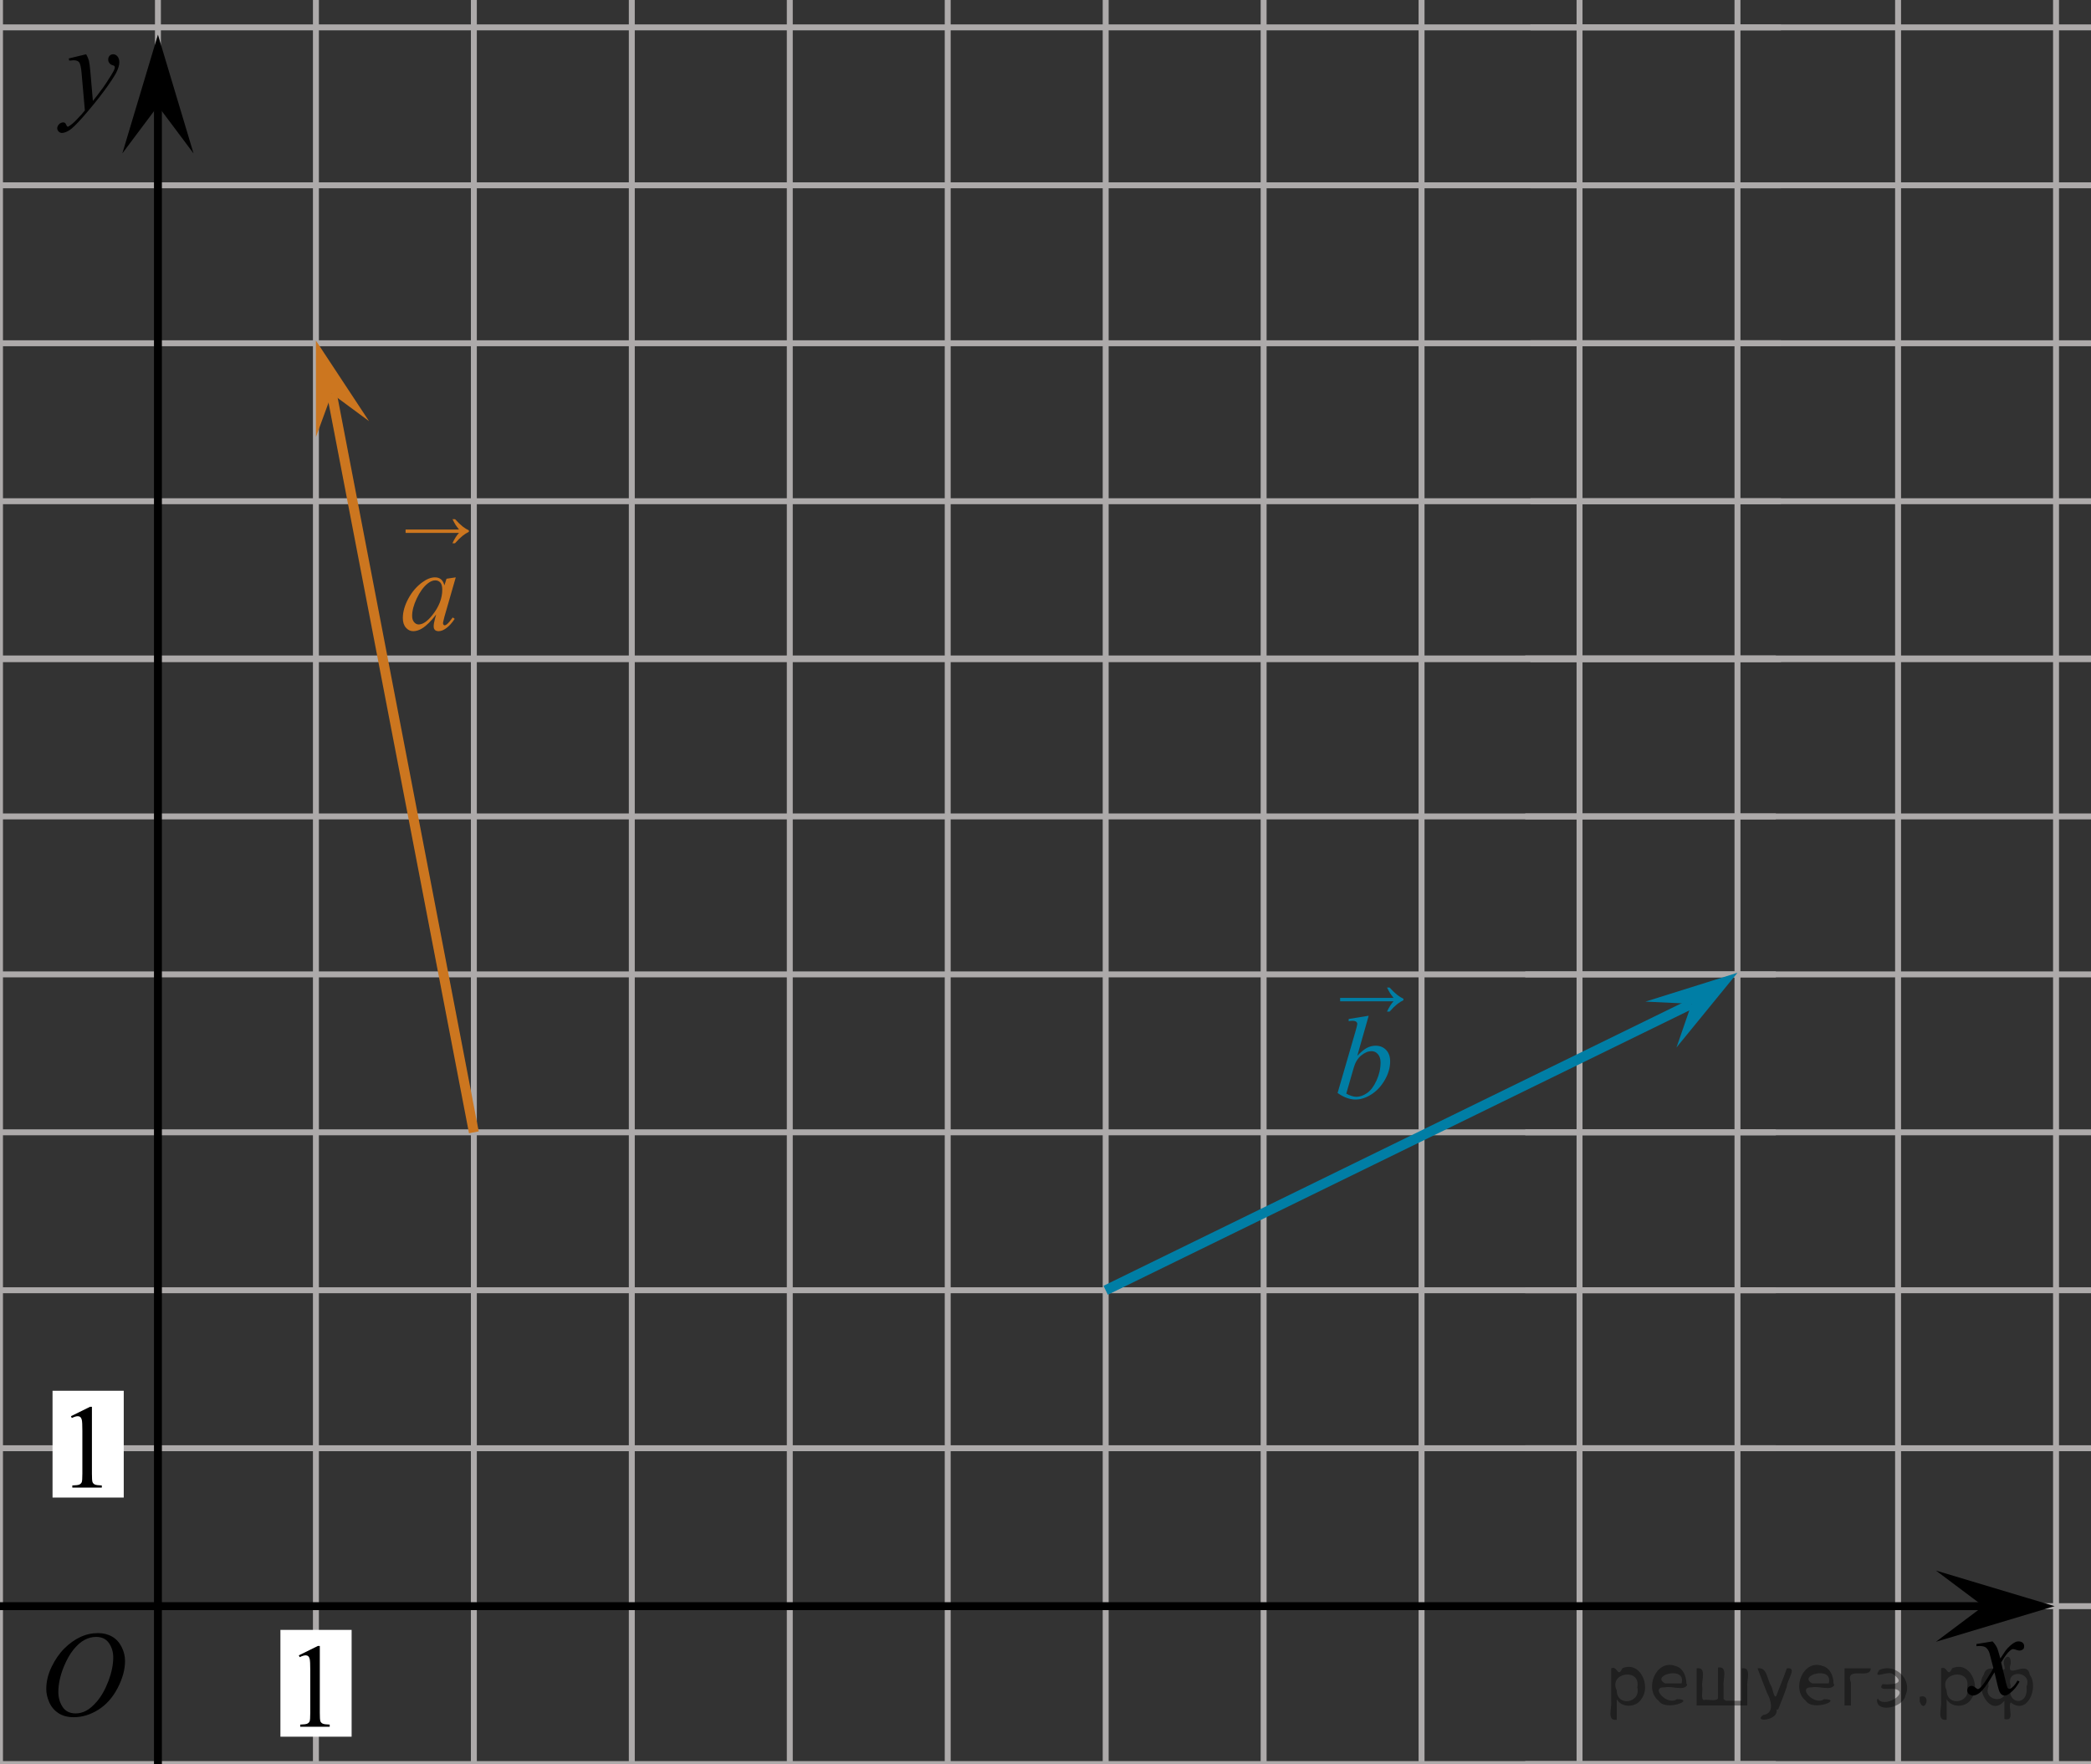 <?xml version="1.0" encoding="utf-8"?>
<!-- Generator: Adobe Illustrator 16.0.0, SVG Export Plug-In . SVG Version: 6.00 Build 0)  -->
<!DOCTYPE svg PUBLIC "-//W3C//DTD SVG 1.1//EN" "http://www.w3.org/Graphics/SVG/1.1/DTD/svg11.dtd">
<svg version="1.1" id="Слой_1" xmlns="http://www.w3.org/2000/svg" xmlns:xlink="http://www.w3.org/1999/xlink" x="0px" y="0px"
	 width="264.321px" height="222.99px" viewBox="-39.871 17.212 264.321 222.99"
	 enable-background="new -39.871 17.212 264.321 222.99" xml:space="preserve">
<rect x="-39.871" y="17.212" width="264.321" height="222.99" fill="#333333" stroke="none"/>
<g>
	<g>
		<g>
			
				<line fill="none" stroke="#ADAAAA" stroke-width="0.75" stroke-miterlimit="10" x1="379.761" y1="-122.031" x2="379.761" y2="325.661"/>
			
				<line fill="none" stroke="#ADAAAA" stroke-width="0.75" stroke-miterlimit="10" x1="359.797" y1="-122.031" x2="359.797" y2="325.661"/>
			
				<line fill="none" stroke="#ADAAAA" stroke-width="0.75" stroke-miterlimit="10" x1="339.826" y1="-122.031" x2="339.826" y2="325.661"/>
			
				<line fill="none" stroke="#ADAAAA" stroke-width="0.75" stroke-miterlimit="10" x1="319.863" y1="-122.031" x2="319.863" y2="325.661"/>
			
				<line fill="none" stroke="#ADAAAA" stroke-width="0.75" stroke-miterlimit="10" x1="299.895" y1="-122.031" x2="299.895" y2="325.661"/>
			
				<line fill="none" stroke="#ADAAAA" stroke-width="0.75" stroke-miterlimit="10" x1="279.928" y1="-122.031" x2="279.928" y2="325.661"/>
			
				<line fill="none" stroke="#ADAAAA" stroke-width="0.75" stroke-miterlimit="10" x1="259.965" y1="-122.031" x2="259.965" y2="325.661"/>
			
				<line fill="none" stroke="#ADAAAA" stroke-width="0.75" stroke-miterlimit="10" x1="239.994" y1="-122.031" x2="239.994" y2="325.661"/>
			
				<line fill="none" stroke="#ADAAAA" stroke-width="0.75" stroke-miterlimit="10" x1="220.029" y1="-122.031" x2="220.029" y2="325.661"/>
			
				<line fill="none" stroke="#ADAAAA" stroke-width="0.75" stroke-miterlimit="10" x1="200.063" y1="-122.031" x2="200.063" y2="325.661"/>
			<path fill="none" stroke="#ADAAAA" stroke-width="0.75" stroke-miterlimit="10" d="M180.094,325.661"/>
			<path fill="none" stroke="#ADAAAA" stroke-width="0.75" stroke-miterlimit="10" d="M180.094-122.031"/>
			<path fill="none" stroke="#ADAAAA" stroke-width="0.75" stroke-miterlimit="10" d="M160.129,325.661"/>
			<path fill="none" stroke="#ADAAAA" stroke-width="0.75" stroke-miterlimit="10" d="M160.129-122.031"/>
		</g>
		<g>
			
				<line fill="none" stroke="#ADAAAA" stroke-width="0.75" stroke-miterlimit="10" x1="153.583" y1="-119.096" x2="385.261" y2="-119.096"/>
			
				<line fill="none" stroke="#ADAAAA" stroke-width="0.75" stroke-miterlimit="10" x1="153.583" y1="-99.129" x2="385.261" y2="-99.129"/>
			
				<line fill="none" stroke="#ADAAAA" stroke-width="0.75" stroke-miterlimit="10" x1="153.583" y1="-79.161" x2="385.261" y2="-79.161"/>
			
				<line fill="none" stroke="#ADAAAA" stroke-width="0.75" stroke-miterlimit="10" x1="153.583" y1="-59.198" x2="385.261" y2="-59.198"/>
			
				<line fill="none" stroke="#ADAAAA" stroke-width="0.75" stroke-miterlimit="10" x1="153.583" y1="-39.232" x2="385.261" y2="-39.232"/>
			
				<line fill="none" stroke="#ADAAAA" stroke-width="0.75" stroke-miterlimit="10" x1="153.583" y1="-19.263" x2="385.261" y2="-19.263"/>
			
				<line fill="none" stroke="#ADAAAA" stroke-width="0.75" stroke-miterlimit="10" x1="153.583" y1="0.703" x2="385.261" y2="0.703"/>
			
				<line fill="none" stroke="#ADAAAA" stroke-width="0.75" stroke-miterlimit="10" x1="153.583" y1="20.672" x2="385.261" y2="20.672"/>
			
				<line fill="none" stroke="#ADAAAA" stroke-width="0.75" stroke-miterlimit="10" x1="153.583" y1="40.635" x2="385.261" y2="40.635"/>
			
				<line fill="none" stroke="#ADAAAA" stroke-width="0.75" stroke-miterlimit="10" x1="153.583" y1="60.602" x2="385.261" y2="60.602"/>
			
				<line fill="none" stroke="#ADAAAA" stroke-width="0.75" stroke-miterlimit="10" x1="153.583" y1="80.57" x2="385.261" y2="80.57"/>
			
				<line fill="none" stroke="#ADAAAA" stroke-width="0.75" stroke-miterlimit="10" x1="153.583" y1="100.537" x2="385.261" y2="100.537"/>
			<g>
				
					<line fill="none" stroke="#ADAAAA" stroke-width="0.75" stroke-miterlimit="10" x1="152.932" y1="100.445" x2="384.615" y2="100.445"/>
				
					<line fill="none" stroke="#ADAAAA" stroke-width="0.75" stroke-miterlimit="10" x1="152.932" y1="120.413" x2="384.615" y2="120.413"/>
				
					<line fill="none" stroke="#ADAAAA" stroke-width="0.75" stroke-miterlimit="10" x1="152.932" y1="140.381" x2="384.615" y2="140.381"/>
				
					<line fill="none" stroke="#ADAAAA" stroke-width="0.75" stroke-miterlimit="10" x1="152.932" y1="160.344" x2="384.615" y2="160.344"/>
				
					<line fill="none" stroke="#ADAAAA" stroke-width="0.75" stroke-miterlimit="10" x1="152.932" y1="180.309" x2="384.615" y2="180.309"/>
				
					<line fill="none" stroke="#ADAAAA" stroke-width="0.75" stroke-miterlimit="10" x1="152.932" y1="200.277" x2="384.615" y2="200.277"/>
				
					<line fill="none" stroke="#ADAAAA" stroke-width="0.75" stroke-miterlimit="10" x1="152.932" y1="220.241" x2="384.615" y2="220.241"/>
				
					<line fill="none" stroke="#ADAAAA" stroke-width="0.75" stroke-miterlimit="10" x1="152.932" y1="240.202" x2="384.615" y2="240.202"/>
				
					<line fill="none" stroke="#ADAAAA" stroke-width="0.75" stroke-miterlimit="10" x1="152.932" y1="260.178" x2="384.615" y2="260.178"/>
				
					<line fill="none" stroke="#ADAAAA" stroke-width="0.75" stroke-miterlimit="10" x1="152.932" y1="280.145" x2="384.615" y2="280.145"/>
				
					<line fill="none" stroke="#ADAAAA" stroke-width="0.75" stroke-miterlimit="10" x1="152.932" y1="300.111" x2="384.615" y2="300.111"/>
				
					<line fill="none" stroke="#ADAAAA" stroke-width="0.75" stroke-miterlimit="10" x1="152.932" y1="320.073" x2="384.615" y2="320.073"/>
			</g>
		</g>
	</g>
	<g>
		<g>
			
				<line fill="none" stroke="#ADAAAA" stroke-width="0.75" stroke-miterlimit="10" x1="179.762" y1="-122.031" x2="179.762" y2="325.661"/>
			
				<line fill="none" stroke="#ADAAAA" stroke-width="0.75" stroke-miterlimit="10" x1="159.797" y1="-122.031" x2="159.797" y2="325.661"/>
			
				<line fill="none" stroke="#ADAAAA" stroke-width="0.75" stroke-miterlimit="10" x1="139.826" y1="-122.031" x2="139.826" y2="325.661"/>
			
				<line fill="none" stroke="#ADAAAA" stroke-width="0.75" stroke-miterlimit="10" x1="119.863" y1="-122.031" x2="119.863" y2="325.661"/>
			
				<line fill="none" stroke="#ADAAAA" stroke-width="0.75" stroke-miterlimit="10" x1="99.896" y1="-122.031" x2="99.896" y2="325.661"/>
			
				<line fill="none" stroke="#ADAAAA" stroke-width="0.75" stroke-miterlimit="10" x1="79.928" y1="-122.031" x2="79.928" y2="325.661"/>
			
				<line fill="none" stroke="#ADAAAA" stroke-width="0.75" stroke-miterlimit="10" x1="59.965" y1="-122.031" x2="59.965" y2="325.661"/>
			
				<line fill="none" stroke="#ADAAAA" stroke-width="0.75" stroke-miterlimit="10" x1="39.994" y1="-122.031" x2="39.994" y2="325.661"/>
			
				<line fill="none" stroke="#ADAAAA" stroke-width="0.75" stroke-miterlimit="10" x1="20.029" y1="-122.031" x2="20.029" y2="325.661"/>
			
				<line fill="none" stroke="#ADAAAA" stroke-width="0.75" stroke-miterlimit="10" x1="0.063" y1="-122.031" x2="0.063" y2="325.661"/>
			
				<line fill="none" stroke="#ADAAAA" stroke-width="0.75" stroke-miterlimit="10" x1="-19.907" y1="-122.031" x2="-19.907" y2="325.661"/>
			
				<line fill="none" stroke="#ADAAAA" stroke-width="0.75" stroke-miterlimit="10" x1="-39.871" y1="-122.031" x2="-39.871" y2="325.661"/>
		</g>
		<g>
			
				<line fill="none" stroke="#ADAAAA" stroke-width="0.75" stroke-miterlimit="10" x1="-46.417" y1="-119.096" x2="185.262" y2="-119.096"/>
			
				<line fill="none" stroke="#ADAAAA" stroke-width="0.75" stroke-miterlimit="10" x1="-46.417" y1="-99.129" x2="185.262" y2="-99.129"/>
			
				<line fill="none" stroke="#ADAAAA" stroke-width="0.75" stroke-miterlimit="10" x1="-46.417" y1="-79.161" x2="185.262" y2="-79.161"/>
			
				<line fill="none" stroke="#ADAAAA" stroke-width="0.75" stroke-miterlimit="10" x1="-46.417" y1="-59.198" x2="185.262" y2="-59.198"/>
			
				<line fill="none" stroke="#ADAAAA" stroke-width="0.75" stroke-miterlimit="10" x1="-46.417" y1="-39.232" x2="185.262" y2="-39.232"/>
			
				<line fill="none" stroke="#ADAAAA" stroke-width="0.75" stroke-miterlimit="10" x1="-46.417" y1="-19.263" x2="185.262" y2="-19.263"/>
			
				<line fill="none" stroke="#ADAAAA" stroke-width="0.75" stroke-miterlimit="10" x1="-46.417" y1="0.703" x2="185.262" y2="0.703"/>
			
				<line fill="none" stroke="#ADAAAA" stroke-width="0.75" stroke-miterlimit="10" x1="-46.417" y1="20.672" x2="185.262" y2="20.672"/>
			
				<line fill="none" stroke="#ADAAAA" stroke-width="0.75" stroke-miterlimit="10" x1="-46.417" y1="40.635" x2="185.262" y2="40.635"/>
			
				<line fill="none" stroke="#ADAAAA" stroke-width="0.75" stroke-miterlimit="10" x1="-46.417" y1="60.602" x2="185.262" y2="60.602"/>
			
				<line fill="none" stroke="#ADAAAA" stroke-width="0.75" stroke-miterlimit="10" x1="-46.417" y1="80.57" x2="185.262" y2="80.57"/>
			
				<line fill="none" stroke="#ADAAAA" stroke-width="0.75" stroke-miterlimit="10" x1="-46.417" y1="100.537" x2="185.262" y2="100.537"/>
			<g>
				
					<line fill="none" stroke="#ADAAAA" stroke-width="0.75" stroke-miterlimit="10" x1="-47.068" y1="100.445" x2="184.615" y2="100.445"/>
				
					<line fill="none" stroke="#ADAAAA" stroke-width="0.75" stroke-miterlimit="10" x1="-47.068" y1="120.413" x2="184.615" y2="120.413"/>
				
					<line fill="none" stroke="#ADAAAA" stroke-width="0.75" stroke-miterlimit="10" x1="-47.068" y1="140.381" x2="184.615" y2="140.381"/>
				
					<line fill="none" stroke="#ADAAAA" stroke-width="0.75" stroke-miterlimit="10" x1="-47.068" y1="160.344" x2="184.615" y2="160.344"/>
				
					<line fill="none" stroke="#ADAAAA" stroke-width="0.75" stroke-miterlimit="10" x1="-47.068" y1="180.309" x2="184.615" y2="180.309"/>
				
					<line fill="none" stroke="#ADAAAA" stroke-width="0.75" stroke-miterlimit="10" x1="-47.068" y1="200.277" x2="184.615" y2="200.277"/>
				
					<line fill="none" stroke="#ADAAAA" stroke-width="0.75" stroke-miterlimit="10" x1="-47.068" y1="220.241" x2="184.615" y2="220.241"/>
				
					<line fill="none" stroke="#ADAAAA" stroke-width="0.75" stroke-miterlimit="10" x1="-47.068" y1="240.202" x2="184.615" y2="240.202"/>
				
					<line fill="none" stroke="#ADAAAA" stroke-width="0.75" stroke-miterlimit="10" x1="-47.068" y1="260.178" x2="184.615" y2="260.178"/>
				
					<line fill="none" stroke="#ADAAAA" stroke-width="0.75" stroke-miterlimit="10" x1="-47.068" y1="280.145" x2="184.615" y2="280.145"/>
				
					<line fill="none" stroke="#ADAAAA" stroke-width="0.75" stroke-miterlimit="10" x1="-47.068" y1="300.111" x2="184.615" y2="300.111"/>
				
					<line fill="none" stroke="#ADAAAA" stroke-width="0.75" stroke-miterlimit="10" x1="-47.068" y1="320.073" x2="184.615" y2="320.073"/>
			</g>
		</g>
	</g>
</g>
<line fill="none" stroke="#000000" stroke-miterlimit="10" x1="-119.541" y1="220.241" x2="212.351" y2="220.241"/>
<line fill="none" stroke="#000000" stroke-miterlimit="10" x1="-19.907" y1="404.092" x2="-19.907" y2="29.044"/>
<polygon points="210.848,220.241 204.848,215.741 219.854,220.241 204.848,224.741 "/>
<polygon points="-19.907,30.597 -24.407,36.602 -19.907,21.59 -15.407,36.602 "/>
<rect x="63.504" y="120.566" fill="none" width="16.438" height="17.871"/>
<g>
	<g>
		<g>
			<g>
				<g>
					<g>
						<g>
							<g>
								<g>
									<g>
										<g>
											<g>
												<g>
													<g>
														<g>
															<g>
																<g>
																	<g>
																		<g>
																			<g>
																				<g>
																					<g>
																						<g>
																							<g>
																								<g>
																									<g>
																										<g>
																											<g>
																												<g>
																													<path d="M212.008,224.695c0.24,0.257,0.423,0.513,0.546,0.769c0.09,0.182,0.233,0.646,0.438,1.396
																														l0.646-0.979c0.172-0.23,0.381-0.461,0.627-0.674c0.243-0.215,0.461-0.355,0.646-0.438
																														c0.104-0.054,0.248-0.074,0.394-0.074c0.213,0,0.381,0.058,0.506,0.171
																														c0.125,0.112,0.188,0.252,0.188,0.413c0,0.187-0.037,0.313-0.106,0.384
																														c-0.142,0.123-0.298,0.188-0.476,0.188c-0.104,0-0.215-0.021-0.332-0.064
																														c-0.229-0.078-0.389-0.117-0.465-0.117c-0.117,0-0.271,0.066-0.422,0.207
																														c-0.314,0.256-0.67,0.75-1.105,1.479l0.605,2.539c0.096,0.391,0.172,0.619,0.229,0.693
																														c0.064,0.078,0.132,0.113,0.189,0.113c0.104,0,0.229-0.058,0.354-0.171
																														c0.271-0.229,0.5-0.521,0.688-0.885l0.26,0.133c-0.313,0.58-0.694,1.063-1.188,1.445
																														c-0.271,0.217-0.498,0.319-0.688,0.319c-0.271,0-0.488-0.149-0.649-0.465
																														c-0.104-0.188-0.313-1.02-0.646-2.479c-0.771,1.332-1.381,2.188-1.844,2.572
																														c-0.314,0.244-0.603,0.367-0.871,0.367c-0.191,0-0.375-0.068-0.539-0.215
																														c-0.113-0.104-0.188-0.255-0.188-0.438c0-0.161,0.063-0.297,0.157-0.405
																														c0.104-0.104,0.232-0.162,0.396-0.162c0.145,0,0.313,0.08,0.502,0.236
																														c0.127,0.108,0.229,0.17,0.297,0.17c0.063,0,0.145-0.039,0.229-0.117
																														c0.229-0.188,0.548-0.59,0.938-1.211c0.396-0.619,0.66-1.063,0.783-1.342
																														c-0.313-1.193-0.479-1.826-0.494-1.896c-0.104-0.316-0.271-0.547-0.438-0.682
																														c-0.188-0.133-0.438-0.197-0.813-0.197c-0.105,0-0.238,0.006-0.396,0.021v-0.271L212.008,224.695z"/>
																												</g>
																											</g>
																										</g>
																									</g>
																								</g>
																							</g>
																						</g>
																					</g>
																				</g>
																			</g>
																		</g>
																	</g>
																</g>
															</g>
														</g>
													</g>
												</g>
											</g>
										</g>
									</g>
								</g>
							</g>
						</g>
					</g>
				</g>
			</g>
		</g>
	</g>
</g>
<rect x="146.971" y="221.823" fill="none" width="12.358" height="13.729"/>
<g>
	<g>
		<g>
			<g>
				<g>
					<g>
						<g>
							<g>
								<g>
									<g>
										<g>
											<g>
												<g>
													<g>
														<g>
															<g>
																<g>
																	<g>
																		<g>
																			<g>
																				<g>
																					<g>
																						<g>
																							<g>
																								<g>
																									<g>
																										<g>
																											<g>
																												<g>
																													<path d="M-28.982,24.072c0.168,0.285,0.27,0.552,0.35,0.801c0.064,0.248,0.127,0.736,0.189,1.465
																														l0.313,3.632c0.297-0.354,0.729-0.913,1.285-1.683c0.271-0.374,0.604-0.884,1.004-1.528
																														c0.24-0.394,0.396-0.669,0.441-0.825c0.02-0.078,0.043-0.159,0.043-0.243
																														c0-0.056-0.021-0.101-0.064-0.133c-0.021-0.034-0.125-0.075-0.27-0.122
																														c-0.146-0.047-0.271-0.135-0.355-0.26c-0.104-0.126-0.145-0.271-0.145-0.433
																														c0-0.202,0.059-0.363,0.178-0.486c0.117-0.123,0.271-0.185,0.441-0.185
																														c0.217,0,0.396,0.09,0.555,0.271c0.149,0.182,0.229,0.429,0.229,0.74c0,0.392-0.146,0.833-0.396,1.332
																														c-0.269,0.5-0.771,1.269-1.535,2.301c-0.758,1.032-1.676,2.16-2.754,3.383
																														c-0.742,0.841-1.293,1.369-1.646,1.589c-0.354,0.22-0.67,0.329-0.938,0.329
																														c-0.146,0-0.271-0.06-0.396-0.176c-0.11-0.113-0.184-0.25-0.184-0.4c0-0.191,0.076-0.366,0.229-0.522
																														c0.156-0.157,0.334-0.234,0.521-0.234c0.104,0,0.188,0.021,0.238,0.064
																														c0.039,0.023,0.084,0.096,0.133,0.21c0.055,0.116,0.098,0.194,0.135,0.231
																														c0.021,0.022,0.063,0.037,0.098,0.037c0.021,0,0.076-0.023,0.146-0.073
																														c0.271-0.167,0.588-0.435,0.938-0.798c0.479-0.481,0.813-0.876,1.058-1.183l-0.412-4.68
																														c-0.063-0.771-0.178-1.243-0.313-1.411c-0.146-0.167-0.368-0.251-0.688-0.251
																														c-0.104,0-0.285,0.017-0.563,0.044l-0.063-0.271L-28.982,24.072z"/>
																												</g>
																											</g>
																										</g>
																									</g>
																								</g>
																							</g>
																						</g>
																					</g>
																				</g>
																			</g>
																		</g>
																	</g>
																</g>
															</g>
														</g>
													</g>
												</g>
											</g>
										</g>
									</g>
								</g>
							</g>
						</g>
					</g>
				</g>
			</g>
		</g>
	</g>
</g>
<rect x="64.93" y="0.721" fill="none" width="13.745" height="16.491"/>
<g>
	<g>
		<g>
			<g>
				<g>
					<g>
						<g>
							<g>
								<g>
									<g>
										<defs>
											<rect id="SVGID_1_" x="-37" y="220.092" width="16.513" height="18.146"/>
										</defs>
										<clipPath id="SVGID_2_">
											<use xlink:href="#SVGID_1_"  overflow="visible"/>
										</clipPath>
										<g clip-path="url(#SVGID_2_)">
											<g enable-background="new    ">
												<path d="M-27.473,223.647c0.664,0,1.254,0.146,1.766,0.439c0.513,0.293,0.914,0.725,1.205,1.297
													c0.289,0.572,0.437,1.166,0.437,1.781c0,1.09-0.313,2.231-0.937,3.43c-0.623,1.197-1.436,2.109-2.44,2.74
													c-1.004,0.629-2.043,0.944-3.117,0.944c-0.773,0-1.42-0.174-1.939-0.521c-0.519-0.348-0.903-0.807-1.151-1.377
													c-0.25-0.568-0.373-1.121-0.373-1.656c0-0.949,0.225-1.889,0.676-2.814c0.451-0.928,0.988-1.703,1.613-2.324
													c0.627-0.623,1.293-1.102,2.004-1.437C-29.023,223.815-28.271,223.647-27.473,223.647z M-27.725,224.127
													c-0.492,0-0.974,0.125-1.443,0.371c-0.471,0.248-0.938,0.652-1.399,1.215c-0.462,0.563-0.879,1.3-1.248,2.209
													c-0.453,1.119-0.681,2.177-0.681,3.17c0,0.712,0.181,1.34,0.539,1.888c0.359,0.547,0.91,0.819,1.654,0.819
													c0.449,0,0.889-0.111,1.318-0.338c0.432-0.225,0.881-0.608,1.35-1.153c0.586-0.685,1.078-1.56,1.477-2.62
													c0.4-1.063,0.601-2.055,0.601-2.973c0-0.68-0.18-1.28-0.539-1.805C-26.459,224.39-27,224.127-27.725,224.127z"/>
											</g>
										</g>
									</g>
								</g>
							</g>
						</g>
					</g>
				</g>
			</g>
		</g>
	</g>
</g>
<rect x="-4.423" y="223.241" fill="#FFFFFF" width="9" height="13.5"/>
<g>
	<g>
		<g>
			<g>
				<g>
					<defs>
						<rect id="SVGID_3_" x="-4.702" y="221.747" width="9.529" height="16.49"/>
					</defs>
					<clipPath id="SVGID_4_">
						<use xlink:href="#SVGID_3_"  overflow="visible"/>
					</clipPath>
					<g clip-path="url(#SVGID_4_)">
						<path d="M-2.097,226.458l2.412-1.188h0.241v8.452c0,0.562,0.021,0.911,0.069,1.048c0.045,0.139,0.145,0.244,0.289,0.316
							c0.146,0.072,0.44,0.113,0.892,0.125v0.271h-3.729v-0.27c0.47-0.014,0.771-0.055,0.906-0.123
							c0.137-0.07,0.229-0.166,0.285-0.287c0.053-0.121,0.08-0.48,0.08-1.082v-5.403c0-0.729-0.023-1.194-0.072-1.401
							c-0.035-0.156-0.098-0.271-0.188-0.349c-0.09-0.077-0.196-0.11-0.325-0.11c-0.181,0-0.433,0.078-0.753,0.229L-2.097,226.458z"
							/>
					</g>
				</g>
			</g>
		</g>
	</g>
</g>
<rect x="-33.229" y="193.014" fill="#FFFFFF" width="9" height="13.5"/>
<g>
	<g>
		<g>
			<g>
				<g>
					<defs>
						<rect id="SVGID_5_" x="-33.509" y="191.519" width="9.529" height="16.489"/>
					</defs>
					<clipPath id="SVGID_6_">
						<use xlink:href="#SVGID_5_"  overflow="visible"/>
					</clipPath>
					<g clip-path="url(#SVGID_6_)">
						<path d="M-30.903,196.229l2.411-1.188h0.241v8.453c0,0.561,0.022,0.909,0.07,1.047c0.045,0.139,0.144,0.244,0.289,0.317
							c0.145,0.071,0.439,0.113,0.891,0.125v0.271h-3.729v-0.271c0.47-0.012,0.771-0.053,0.905-0.121
							c0.138-0.071,0.23-0.168,0.285-0.288c0.054-0.121,0.08-0.48,0.08-1.082v-5.402c0-0.729-0.022-1.196-0.071-1.403
							c-0.035-0.155-0.099-0.271-0.188-0.347s-0.197-0.111-0.326-0.111c-0.18,0-0.432,0.077-0.752,0.229L-30.903,196.229z"/>
					</g>
				</g>
			</g>
		</g>
	</g>
</g>
<g>
	<g>
		
			<line fill="none" stroke="#0A990A" stroke-width="1.25" stroke-linecap="round" stroke-linejoin="round" x1="-111.463" y1="71.111" x2="-92.601" y2="127.604"/>
		<g>
			<polygon fill="#0A990A" points="-112.894,79.379 -111.644,79.412 -111.424,71.228 -106.331,77.639 -105.353,76.861 
				-112.581,67.761 			"/>
		</g>
	</g>
</g>
<g>
	<path fill="#007EA5" d="M133.143,145.608l-1.442,5.063c0.469-0.487,0.878-0.823,1.228-1.004c0.35-0.182,0.714-0.271,1.095-0.271
		c0.537,0,0.977,0.179,1.317,0.535c0.343,0.354,0.515,0.84,0.515,1.448c0,0.787-0.227,1.57-0.674,2.349
		c-0.45,0.778-1.015,1.388-1.692,1.819c-0.679,0.437-1.348,0.652-2.007,0.652c-0.737,0-1.494-0.275-2.271-0.828l2.228-7.668
		c0.171-0.592,0.257-0.938,0.257-1.041c0-0.127-0.04-0.221-0.117-0.285c-0.113-0.088-0.279-0.131-0.498-0.131
		c-0.104,0-0.26,0.017-0.469,0.051v-0.278L133.143,145.608z M130.309,155.452c0.487,0.271,0.918,0.404,1.289,0.404
		c0.43,0,0.875-0.158,1.337-0.473c0.461-0.316,0.86-0.846,1.201-1.594c0.339-0.746,0.509-1.502,0.509-2.265
		c0-0.448-0.111-0.801-0.333-1.056c-0.224-0.254-0.485-0.381-0.788-0.381c-0.453,0-0.898,0.185-1.332,0.547
		c-0.437,0.363-0.745,0.869-0.931,1.521L130.309,155.452z"/>
	<path fill="#007EA5" d="M135.783,142.042c0.376,0.41,0.7,0.722,0.974,0.935c0.274,0.213,0.532,0.373,0.775,0.478v0.19
		c-0.279,0.135-0.551,0.31-0.813,0.519c-0.263,0.211-0.574,0.52-0.938,0.926h-0.326c0.265-0.568,0.543-1.004,0.834-1.31h-6.755
		v-0.428h6.755c-0.214-0.272-0.364-0.478-0.448-0.608c-0.086-0.134-0.211-0.365-0.378-0.699h0.321V142.042z"/>
</g>
<g>
	<path fill="#CC761F" d="M17.741,90.193l-1.429,4.965l-0.161,0.667c-0.015,0.063-0.021,0.117-0.021,0.161
		c0,0.078,0.022,0.146,0.072,0.205c0.038,0.044,0.088,0.066,0.146,0.066c0.063,0,0.146-0.039,0.25-0.117
		c0.189-0.143,0.443-0.436,0.762-0.879l0.248,0.176c-0.336,0.508-0.684,0.895-1.039,1.16c-0.356,0.266-0.687,0.399-0.988,0.399
		c-0.21,0-0.367-0.053-0.474-0.157c-0.104-0.105-0.157-0.258-0.157-0.458c0-0.239,0.055-0.554,0.161-0.944l0.153-0.55
		c-0.64,0.835-1.228,1.419-1.765,1.751c-0.387,0.238-0.766,0.358-1.137,0.358c-0.355,0-0.664-0.147-0.922-0.443
		c-0.26-0.295-0.389-0.702-0.389-1.22c0-0.775,0.233-1.595,0.699-2.457c0.467-0.861,1.059-1.551,1.775-2.068
		c0.563-0.41,1.092-0.615,1.589-0.615c0.299,0,0.547,0.078,0.744,0.234c0.197,0.156,0.349,0.414,0.45,0.775l0.264-0.834
		L17.741,90.193z M15.135,90.574c-0.313,0-0.646,0.146-0.996,0.439c-0.498,0.414-0.941,1.029-1.33,1.846
		c-0.388,0.814-0.582,1.553-0.582,2.211c0,0.332,0.083,0.596,0.249,0.788s0.356,0.289,0.571,0.289c0.532,0,1.109-0.394,1.735-1.179
		c0.834-1.045,1.253-2.117,1.253-3.216c0-0.415-0.08-0.716-0.242-0.901C15.633,90.667,15.412,90.574,15.135,90.574z"/>
	<path fill="#CC761F" d="M17.648,82.838c0.376,0.409,0.7,0.721,0.975,0.935c0.272,0.213,0.531,0.371,0.774,0.476v0.19
		c-0.278,0.136-0.551,0.309-0.813,0.52c-0.264,0.21-0.575,0.519-0.939,0.925h-0.327c0.266-0.567,0.543-1.003,0.834-1.309h-6.754
		v-0.428h6.755c-0.214-0.273-0.363-0.477-0.447-0.609c-0.086-0.133-0.211-0.366-0.378-0.699L17.648,82.838L17.648,82.838z"/>
</g>
<g>
	<g>
		
			<line fill="none" stroke="#0A990A" stroke-width="1.25" stroke-linecap="round" stroke-linejoin="round" x1="-114.704" y1="129.842" x2="-77.273" y2="167.188"/>
		<g>
			<polygon fill="#0A990A" points="-112.282,137.875 -111.149,137.344 -114.618,129.929 -107.194,133.379 -106.667,132.247 
				-117.205,127.347 			"/>
		</g>
	</g>
</g>
<g>
	<path fill="#0A990A" d="M-108.098,110.047c0.375,0.409,0.699,0.721,0.973,0.935c0.273,0.213,0.533,0.371,0.775,0.476v0.19
		c-0.279,0.136-0.551,0.309-0.813,0.52c-0.264,0.21-0.575,0.519-0.938,0.925h-0.326c0.264-0.567,0.543-1.003,0.834-1.309h-6.756
		v-0.428h6.756c-0.215-0.273-0.365-0.477-0.449-0.609c-0.086-0.133-0.211-0.366-0.377-0.699L-108.098,110.047L-108.098,110.047z"/>
	<g>
		<path fill="#0A990A" d="M-108.953,122.433c-0.508,0.61-1.021,1.06-1.539,1.344c-0.518,0.286-1.064,0.429-1.642,0.429
			c-0.693,0-1.234-0.195-1.623-0.586c-0.386-0.391-0.581-0.916-0.581-1.574c0-0.748,0.209-1.481,0.626-2.205
			c0.418-0.723,0.979-1.31,1.685-1.762c0.707-0.451,1.398-0.678,2.078-0.678c0.531,0,0.931,0.111,1.193,0.334
			c0.263,0.223,0.396,0.494,0.396,0.816c0,0.303-0.093,0.562-0.277,0.776c-0.137,0.166-0.305,0.249-0.506,0.249
			c-0.15,0-0.277-0.049-0.377-0.146c-0.101-0.097-0.15-0.22-0.15-0.366c0-0.093,0.019-0.179,0.055-0.257
			c0.037-0.078,0.113-0.172,0.228-0.281c0.115-0.11,0.186-0.189,0.209-0.238c0.025-0.049,0.037-0.1,0.037-0.154
			c0-0.102-0.047-0.188-0.14-0.256c-0.143-0.098-0.342-0.146-0.602-0.146c-0.479,0-0.951,0.168-1.421,0.506
			c-0.469,0.336-0.869,0.814-1.201,1.436c-0.399,0.752-0.602,1.504-0.602,2.256c0,0.498,0.143,0.893,0.426,1.183
			s0.668,0.437,1.156,0.437c0.378,0,0.749-0.094,1.117-0.282c0.369-0.188,0.783-0.528,1.242-1.021L-108.953,122.433z"/>
	</g>
</g>
<line fill="none" stroke="#CC761F" stroke-width="1.25" stroke-miterlimit="10" x1="20.029" y1="160.344" x2="2.076" y2="66.974"/>
<polygon fill="#CC761F" points="2.076,66.974 0.067,72.455 0.062,60.263 6.773,70.443 "/>
<line fill="none" stroke="#007EA5" stroke-width="1.25" stroke-miterlimit="10" x1="99.896" y1="180.309" x2="173.96" y2="144.101"/>
<polygon fill="#007EA5" points="173.96,144.101 168.128,143.822 179.762,140.174 172.051,149.62 "/>
<g style="stroke:none;fill:#000;fill-opacity:0.4" > <path d="m 164.5,232.1 c 0,0.8 0,1.6 0,2.5 -1.3,0.2 -0.6,-1.5 -0.7,-2.3 0,-1.4 0,-2.8 0,-4.2 0.8,-0.4 0.8,1.3 1.4,0.0 2.2,-1.0 3.7,2.2 2.4,3.9 -0.6,1.0 -2.4,1.2 -3.1,0.0 z m 2.6,-1.6 c 0.5,-2.5 -3.7,-1.9 -2.6,0.4 0.0,2.1 3.1,1.6 2.6,-0.4 z" /> <path d="m 173.4,230.2 c -0.4,0.8 -1.9,0.1 -2.8,0.3 -2.0,-0.1 0.3,2.4 1.5,1.5 2.5,0.0 -1.4,1.6 -2.3,0.2 -1.9,-1.5 -0.3,-5.3 2.1,-4.4 0.9,0.2 1.4,1.2 1.4,2.2 z m -0.7,-0.2 c 0.6,-2.3 -4.0,-1.0 -2.1,0.0 0.7,0 1.4,-0.0 2.1,-0.0 z" /> <path d="m 178.3,232.2 c 0.6,0 1.3,0 2.0,0 0,-1.3 0,-2.7 0,-4.1 1.3,-0.2 0.6,1.5 0.7,2.3 0,0.8 0,1.6 0,2.4 -2.1,0 -4.2,0 -6.4,0 0,-1.5 0,-3.1 0,-4.7 1.3,-0.2 0.6,1.5 0.7,2.3 0.1,0.5 -0.2,1.6 0.2,1.7 0.5,-0.1 1.6,0.2 1.8,-0.2 0,-1.3 0,-2.6 0,-3.9 1.3,-0.2 0.6,1.5 0.7,2.3 0,0.5 0,1.1 0,1.7 z" /> <path d="m 184.7,233.3 c 0.3,1.4 -3.0,1.7 -1.7,0.7 1.5,-0.2 1.0,-1.9 0.5,-2.8 -0.4,-1.0 -0.8,-2.0 -1.2,-3.1 1.2,-0.2 1.2,1.4 1.7,2.2 0.2,0.2 0.4,1.9 0.7,1.2 0.4,-1.1 0.9,-2.2 1.3,-3.4 1.4,-0.2 0.0,1.5 -0.0,2.3 -0.3,0.9 -0.7,1.9 -1.1,2.9 z" /> <path d="m 192.0,230.2 c -0.4,0.8 -1.9,0.1 -2.8,0.3 -2.0,-0.1 0.3,2.4 1.5,1.5 2.5,0.0 -1.4,1.6 -2.3,0.2 -1.9,-1.5 -0.3,-5.3 2.1,-4.4 0.9,0.2 1.4,1.2 1.4,2.2 z m -0.7,-0.2 c 0.6,-2.3 -4.0,-1.0 -2.1,0.0 0.7,0 1.4,-0.0 2.1,-0.0 z" /> <path d="m 193.3,232.8 c 0,-1.5 0,-3.1 0,-4.7 1.1,0 2.2,0 3.3,0 0.0,1.5 -3.3,-0.4 -2.5,1.8 0,0.9 0,1.9 0,2.9 -0.2,0 -0.5,0 -0.7,0 z" /> <path d="m 197.5,231.9 c 0.7,1.4 4.2,-0.8 2.1,-1.2 -0.5,-0.1 -2.2,0.3 -1.5,-0.6 1.0,0.1 3.1,0.0 1.4,-1.2 -0.6,-0.7 -2.8,0.8 -1.8,-0.6 2.0,-0.9 4.2,1.2 3.3,3.2 -0.2,1.5 -3.5,2.3 -3.6,0.7 l 0,-0.1 0,-0.0 0,0 z" /> <path d="m 202.8,231.7 c 1.6,-0.5 0.6,2.3 -0.0,0.6 -0.0,-0.2 0.0,-0.4 0.0,-0.6 z" /> <path d="m 206.2,232.1 c 0,0.8 0,1.6 0,2.5 -1.3,0.2 -0.6,-1.5 -0.7,-2.3 0,-1.4 0,-2.8 0,-4.2 0.8,-0.4 0.8,1.3 1.4,0.0 2.2,-1.0 3.7,2.2 2.4,3.9 -0.6,1.0 -2.4,1.2 -3.1,0.0 z m 2.6,-1.6 c 0.5,-2.5 -3.7,-1.9 -2.6,0.4 0.0,2.1 3.1,1.6 2.6,-0.4 z" /> <path d="m 211.5,230.4 c -0.8,1.9 2.7,2.3 2.0,0.1 0.6,-2.4 -2.3,-2.7 -2.0,-0.1 z m 2.0,4.2 c 0,-0.8 0,-1.6 0,-2.4 -1.8,2.2 -3.8,-1.7 -2.6,-3.3 0.4,-1.8 3.0,0.3 2.6,-1.1 -0.4,-1.1 0.9,-1.8 0.8,-0.3 -0.7,2.2 2.1,-0.6 2.4,1.4 1.2,1.6 -0.3,5.2 -2.4,3.5 -0.4,0.6 0.6,2.5 -0.8,2.1 z m 2.8,-4.2 c 0.8,-1.9 -2.7,-2.3 -2.0,-0.1 -0.6,2.4 2.3,2.7 2.0,0.1 z" /> </g></svg>

<!--File created and owned by https://sdamgia.ru. Copying is prohibited. All rights reserved.-->
